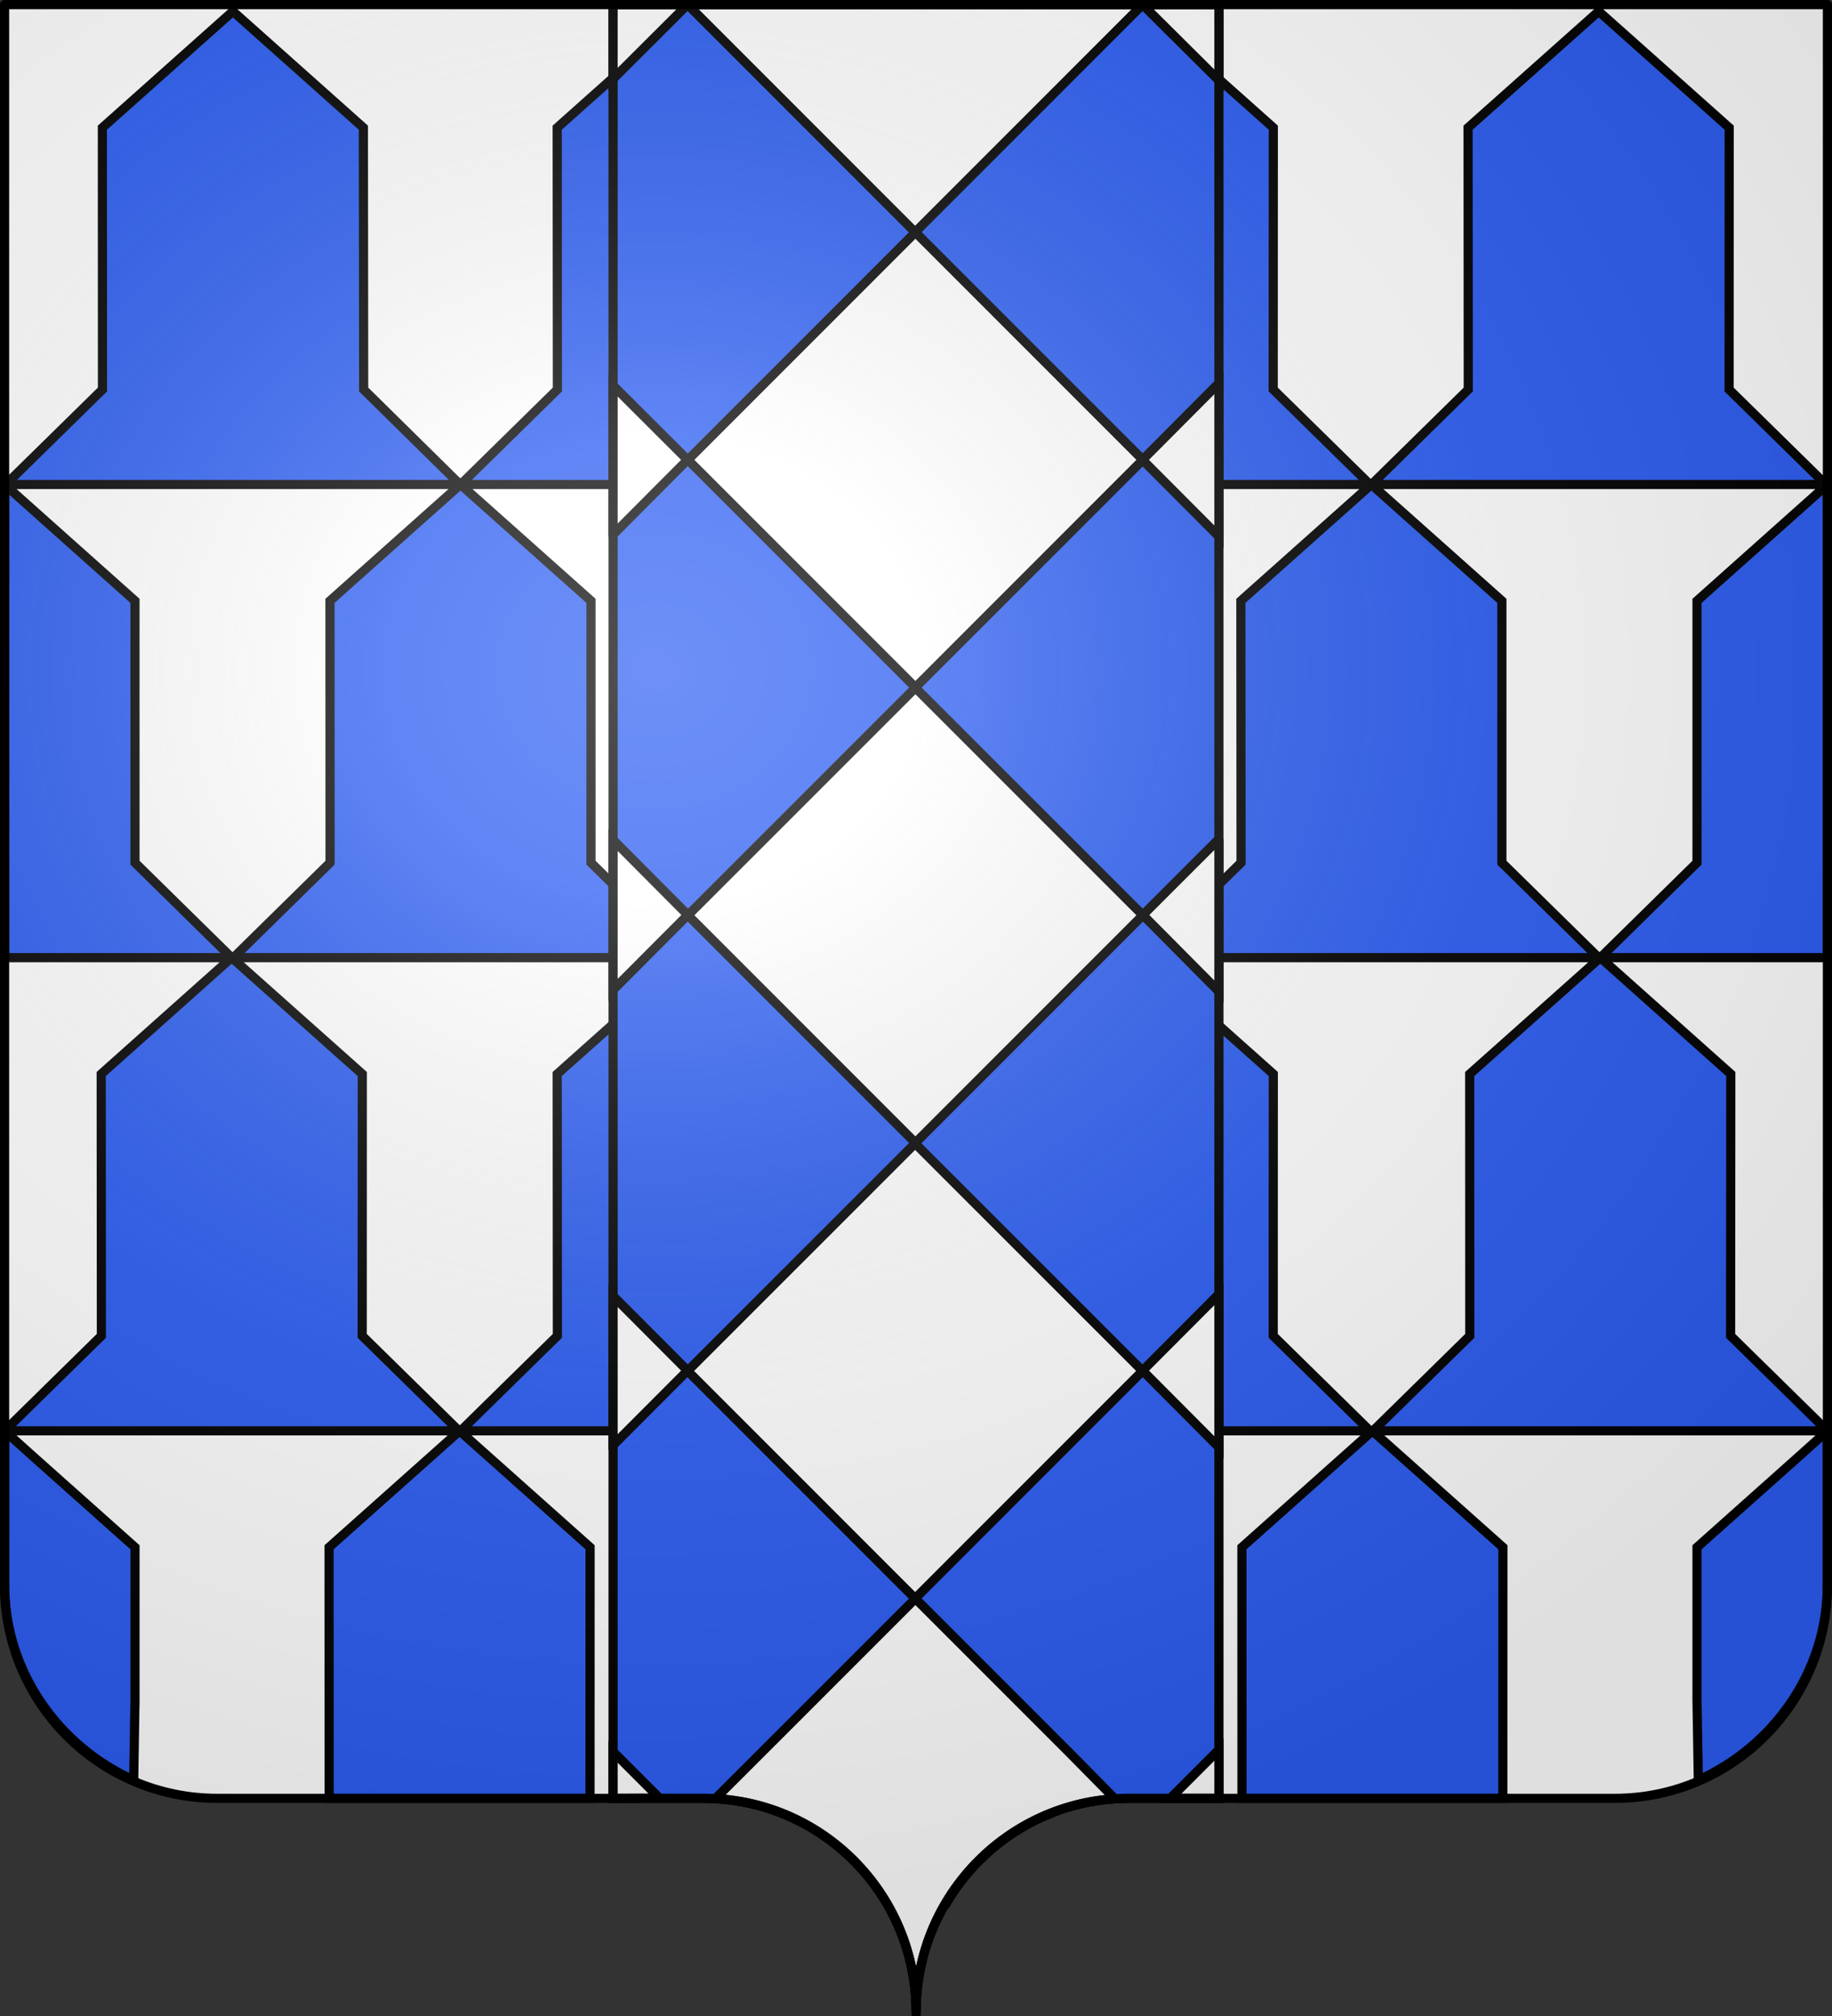 <svg xmlns="http://www.w3.org/2000/svg" xmlns:xlink="http://www.w3.org/1999/xlink" height="660" width="600" version="1.0"><rect width="100%" height="100%" fill="#333333" stroke="none"/><defs><radialGradient r="300" fy="200.448" fx="285.186" cy="200.448" cx="285.186" gradientTransform="matrix(1.551 0 0 1.35 -152.894 151.099)" gradientUnits="userSpaceOnUse" id="b" xlink:href="#a"/><linearGradient id="a"><stop style="stop-color:white;stop-opacity:.314" offset="0"/><stop offset=".19" style="stop-color:white;stop-opacity:.251"/><stop style="stop-color:#6b6b6b;stop-opacity:.125" offset=".6"/><stop style="stop-color:black;stop-opacity:.125" offset="1"/></linearGradient></defs><g style="display:inline"><g style="fill:#fff"><g style="fill:#fff;stroke:none;display:inline"><path d="M375 860.862c0-38.504 31.203-69.753 69.65-69.753h159.2c38.447 0 69.65-31.25 69.65-69.754V203.862h-597v517.493c0 38.504 31.203 69.754 69.65 69.754h159.2c38.447 0 69.65 31.25 69.65 69.753z" style="fill:#fff;fill-opacity:1;fill-rule:nonzero;stroke:none;stroke-width:3;stroke-linecap:round;stroke-linejoin:round;stroke-miterlimit:4;stroke-dasharray:none;stroke-dashoffset:0;stroke-opacity:1;display:inline" transform="translate(-75 -202.362)"/></g></g></g><g style="display:inline"><path style="fill:#2b5df2;fill-opacity:1;fill-rule:evenodd;stroke:#000;stroke-width:2.996;stroke-linecap:butt;stroke-linejoin:miter;stroke-miterlimit:4;stroke-dasharray:none;stroke-opacity:1;display:inline" d="M76.271 3.705 33.529 41.8l.03 85.72-31.331 30.75v.343h148.43l-31.551-31.093-.094-85.72L76.272 3.705zm148.96 0L182.488 41.8l.062 85.72-31.675 31.093h148.773l-31.675-31.093.031-85.72-42.773-38.094zm149.053 0L331.54 41.8l.031 85.72-31.675 31.093H448.67l-31.675-31.093.031-85.72-42.742-38.094zm-74.387 154.907h-.03l-42.743 38.094.03 85.72-31.674 31.094H374.252l-31.675-31.094.032-85.72-42.712-38.094zm74.355 154.908-42.71 38.094.03 85.719-31.675 31.094H448.67l-31.675-31.094.031-85.72-42.742-38.093h-.032zM523.586 3.705 480.812 41.8l.063 85.72-31.675 31.093H597.816v-.156l-31.519-30.937.031-85.72-42.742-38.094zM150.813 158.612l-42.742 38.094.03 85.72-31.643 31.094H225.2l-31.643-31.094v-85.72l-42.743-38.094zM225.2 313.52l-42.71 38.094.061 85.719-31.675 31.094h148.773l-31.675-31.094.031-85.72-42.773-38.093h-.032zm223.938-154.908-42.742 38.094.062 85.72-31.675 31.094h148.773l-31.675-31.094v-85.72l-42.743-38.094zm-146.8 464.753h7.45c7.817-13.388 19.955-23.96 34.486-29.744l-1.69-17.589.026-69.48-42.743-38.094-42.742 38.094.026 71.248-1.185 15.667c14.762 5.765 27.081 16.301 34.955 29.898h11.416zM44.208 556.587l-.426 26.172C19.464 571.897 1.53 547.423 1.53 518.994v-50.536l9.266 8.314 33.414 29.78v50.035zM1.5 158.612V313.52h74.354l-31.644-31.094v-85.72L1.5 158.612zM75.852 313.52l-42.711 38.094.062 85.719L2.29 467.68l.923.747h147.089l-31.675-31.094.03-85.72-42.773-38.093h-.031zm74.667 154.938-42.743 38.094.025 82.196h85.437l.023-82.196-42.742-38.094zm405.27 88.129.427 26.172c24.319-10.862 42.254-35.336 42.254-63.765v-50.536l-9.266 8.314-33.414 29.78v50.035zm42.712-397.975V313.52h-74.355l31.644-31.094v-85.72l42.71-38.094zM524.147 313.52l42.711 38.094-.062 85.719 30.914 30.347-.923.747H449.698l31.675-31.094-.03-85.72 42.773-38.093h.03zM449.48 468.458l42.743 38.094-.025 82.196H406.76l-.023-82.196 42.742-38.094z"/><g style="display:inline"><g style="fill:#f7c5b4;stroke:#000;stroke-width:3;stroke-miterlimit:4;stroke-dasharray:none;display:inline"><path d="M375 860.862c0-38.504 31.203-69.753 69.65-69.753h29.524V203.862H275.75v587.246h29.6c38.447 0 69.65 31.25 69.65 69.754z" style="fill:#2b5df2;fill-opacity:1;fill-rule:nonzero;stroke:#000;stroke-width:3;stroke-linecap:round;stroke-linejoin:miter;stroke-miterlimit:4;stroke-dasharray:none;stroke-dashoffset:0;stroke-opacity:1;display:inline" transform="translate(-74.962 -202.362)"/></g><path style="fill:#fff;fill-opacity:1;fill-rule:evenodd;stroke:#000;stroke-width:3;stroke-linecap:butt;stroke-linejoin:miter;stroke-miterlimit:4;stroke-dasharray:none;stroke-opacity:1;display:inline" d="M404.774 602.858h15.905v-15.909l-15.905 15.909zm-182.52-587.2v24.328l24.39-24.328h-24.39zm173.421 0 25.004 24.848V15.658h-25.004zm-149 0 74.5 74.5 74.5-74.5h-149zm-24.42 173.505 24.389-24.474-24.39-24.342v48.816zm99.014-98.974-74.5 74.5 74.5 74.5 74.437-74.438 24.973 25.061V139.55l-24.973 25.077L321.27 90.19zm-99.014 248.046 24.483-24.546-24.483-24.601v49.147zM420.679 288.8l-24.91 24.888 24.91 25.085v-49.973zm-99.41-49.487-74.5 74.469 74.5 74.5 74.5-74.5-74.5-74.469zM222.255 487.3l24.389-24.436-24.39-24.467V487.3zm198.424-49.502-25.004 25.066 25.004 25.107v-50.173zm-99.504-49.309-74.5 74.469 74.5 74.5 74.5-74.5-74.5-74.469zm-83.719 214.312L222.255 587.6v15.273l15.201-.072zm134.059-15.066 15.08 15.288c-36.303 2.376-65.09 32.649-65.09 69.604 0-37.275-28.997-67.752-65.745-69.66l22.317-22.286 43.192-43.192 50.246 50.246z" transform="translate(-21.467 -14.142)"/></g></g><g style="display:inline"><path d="M76.5 203.862v517.491c0 38.505 31.203 69.755 69.65 69.755h159.2c38.447 0 69.65 31.25 69.65 69.754 0-38.504 31.203-69.754 69.65-69.754h159.2c38.447 0 69.65-31.25 69.65-69.755v-517.49h-597z" style="fill:url(#b);fill-opacity:1;fill-rule:evenodd;stroke:none;stroke-width:3;stroke-linecap:butt;stroke-linejoin:miter;stroke-miterlimit:4;stroke-dasharray:none;stroke-opacity:1;display:inline" transform="translate(-75 -202.362)"/></g><g style="display:inline"><path d="M375 860.862c0-38.504 31.203-69.753 69.65-69.753h159.2c38.447 0 69.65-31.25 69.65-69.754V203.862h-597v517.493c0 38.504 31.203 69.754 69.65 69.754h159.2c38.447 0 69.65 31.25 69.65 69.753z" style="fill:none;fill-opacity:1;fill-rule:nonzero;stroke:#000;stroke-width:3;stroke-linecap:round;stroke-linejoin:round;stroke-miterlimit:4;stroke-dasharray:none;stroke-dashoffset:0;stroke-opacity:1;display:inline" transform="translate(-75 -202.362)"/></g></svg>